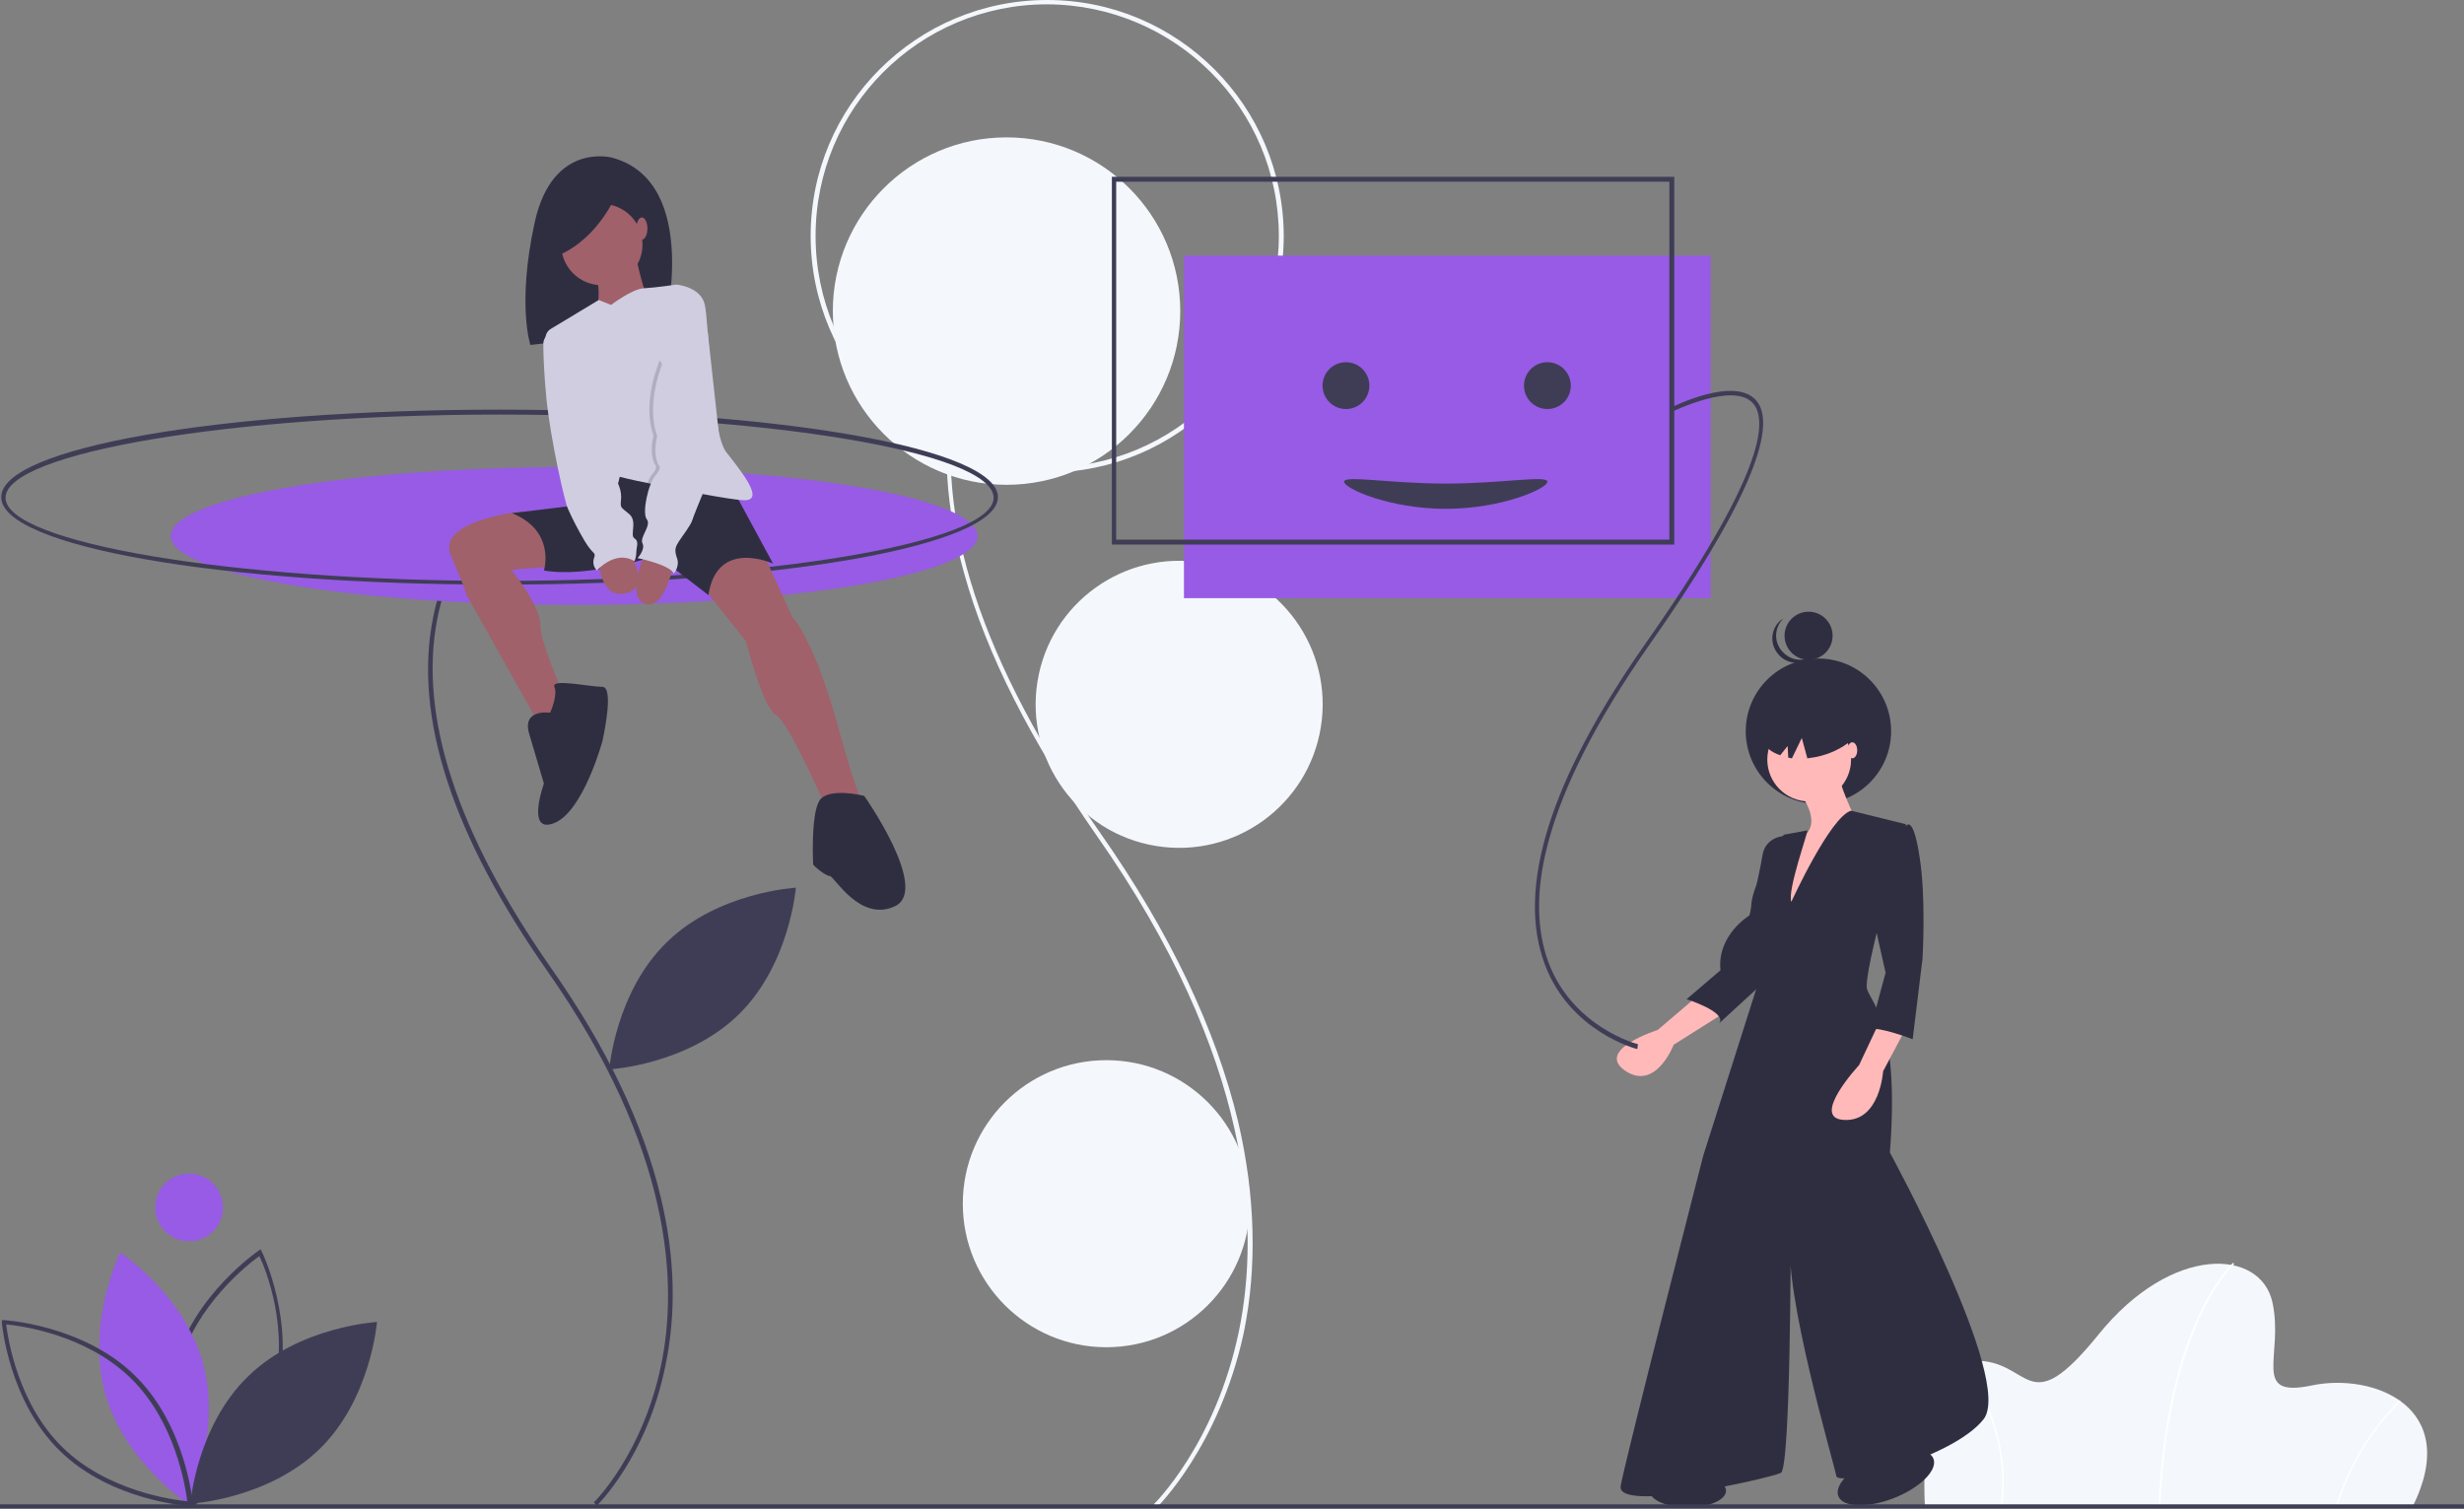 <?xml version="1.0" encoding="UTF-8"?>
<!-- Generator: Adobe Illustrator 24.0.0, SVG Export Plug-In . SVG Version: 6.00 Build 0) -->
<svg xmlns="http://www.w3.org/2000/svg" xmlns:xlink="http://www.w3.org/1999/xlink" version="1.1" id="a2593f0c-3437-45bc-bcbc-f89f51f04e57" x="0px" y="0px" viewBox="0 0 400 244.9" style="enable-background:new 0 0 400 244.9;" xml:space="preserve"><rect x="0" y="0" width="400" height="244.9" fill="#808080" stroke="none"/> <style type="text/css"> .st0{fill:#F4F7FC;enable-background:new ;} .st1{fill:#975BE5;} .st2{fill:#FFFFFF;} .st3{fill:#3F3D56;} .st4{fill:#2F2E41;} .st5{fill:#A0616A;} .st6{fill:#D0CDE1;} .st7{opacity:0.15;enable-background:new ;} .st8{fill:#FFB9B9;} </style> <title>welcoming</title> <path class="st0" d="M187.8,244.7l-0.5-0.5c0.1-0.1,10-9.8,13.8-28c3.5-16.8,2.3-44.4-23.1-80.6c-10.6-15.2-17.9-29.5-21.5-42.6 c-3-10.7-3.6-20.6-1.9-29.5c3.5-17.6,15.2-25.4,15.3-25.4l0.4,0.6c-0.1,0.1-11.6,7.7-15,25c-3.9,19.9,4,43.9,23.3,71.5 c11.3,16.1,18.8,31.9,22.4,46.9c2.8,12,3.1,23.6,0.9,34.3C197.9,234.8,187.9,244.6,187.8,244.7z"></path> <circle class="st0" cx="163.4" cy="50.5" r="28.2"></circle> <path class="st0" d="M170,76.7c-21.2,0-38.4-17.2-38.4-38.4S148.8,0,170,0c21.2,0,38.4,17.2,38.4,38.4 C208.3,59.5,191.2,76.7,170,76.7z M170,0.7c-20.8,0-37.6,16.8-37.6,37.6c0,20.8,16.8,37.6,37.6,37.6s37.6-16.8,37.6-37.6 c0,0,0,0,0,0C207.6,17.6,190.8,0.8,170,0.7z"></path> <ellipse transform="matrix(0.16 -0.987 0.987 0.16 47.968 285.058)" class="st0" cx="191.5" cy="114.3" rx="23.3" ry="23.3"></ellipse> <circle class="st0" cx="179.6" cy="195.4" r="23.3"></circle> <rect x="192.2" y="41.5" class="st1" width="85.5" height="55.6"></rect> <path class="st0" d="M391.6,244.7h-79.1c0,0-1.6-23.5,7.9-23.8s8.4,10.4,20.3-4.3c11.9-14.7,26.3-13.9,28.2-5.2s-3.6,15.6,6.4,13.5 C385.3,222.8,399.8,228.4,391.6,244.7z"></path> <path class="st2" d="M350.7,244.7l-0.3,0c0.6-15.5,3.9-25.4,6.5-31.1c2.8-6.1,5.6-8.6,5.6-8.6l0.2,0.2c0,0-2.7,2.5-5.5,8.5 C354.6,219.4,351.3,229.3,350.7,244.7z"></path> <path class="st2" d="M379.4,244.8l-0.3-0.1c2-6.6,5.6-12.5,10.4-17.4l0.2,0.2C384.9,232.3,381.3,238.2,379.4,244.8z"></path> <path class="st2" d="M325,244.7l-0.3,0c0.9-5.8-0.1-11.7-2.6-17c-1.1-2.2-2.4-4.2-4.1-6l0.2-0.2c1.7,1.8,3.1,3.9,4.2,6.1 C324.9,232.9,325.8,238.9,325,244.7z"></path> <path class="st3" d="M31.1,244.7l-0.2-0.4c-0.1-0.1-5.5-11.5-2.5-22.8c3-11.3,13.5-18.4,13.6-18.5l0.3-0.2l0.2,0.4 c0.1,0.1,5.5,11.5,2.5,22.8c-3,11.3-13.5,18.4-13.6,18.5L31.1,244.7z M42.1,203.9c-1.8,1.3-10.3,7.9-13,17.8 c-2.7,9.8,1.3,19.8,2.2,21.9c1.8-1.3,10.3-7.9,13-17.8l0,0C47.1,215.9,43.1,205.9,42.1,203.9z"></path> <path class="st1" d="M17,225.9c3,11.3,13.5,18.2,13.5,18.2s5.5-11.3,2.5-22.6c-3-11.3-13.5-18.2-13.5-18.2S14,214.6,17,225.9z"></path> <path class="st3" d="M31.3,244.5l-0.4,0c-0.1,0-12.8-0.8-21.1-8.9c-8.4-8.1-9.5-20.8-9.5-20.9l0-0.4l0.4,0c0.1,0,12.8,0.8,21.1,8.9 c8.4,8.1,9.5,20.8,9.5,20.9L31.3,244.5z M1,215c0.3,2.3,1.9,12.9,9.2,20c7.3,7.1,18,8.5,20.2,8.7c-0.3-2.3-1.9-12.9-9.2-20l0,0 C13.9,216.6,3.3,215.2,1,215z"></path> <path class="st3" d="M40.3,223.4c-8.4,8.1-9.4,20.7-9.4,20.7s12.5-0.7,20.9-8.8c8.4-8.1,9.4-20.7,9.4-20.7S48.6,215.3,40.3,223.4z"></path> <path class="st3" d="M108.3,152.9c-8.4,8.1-9.4,20.7-9.4,20.7s12.5-0.7,20.9-8.8c8.4-8.1,9.4-20.7,9.4-20.7S116.6,144.8,108.3,152.9 z"></path> <circle class="st1" cx="30.7" cy="196" r="5.5"></circle> <path class="st3" d="M96.9,244.4l-0.5-0.5c0.1-0.1,7.9-7.8,10.9-22.2c2.8-13.3,1.8-35.2-18.4-64c-15.5-22.1-21.8-41.4-18.6-57.4 c2.7-14,12.1-20.2,12.2-20.3l0.4,0.6c-0.1,0.1-9.2,6.1-11.9,19.8c-3.1,15.8,3.2,34.9,18.5,56.8c9,12.8,15,25.4,17.8,37.3 c2.3,9.6,2.5,18.8,0.7,27.3C105,236.5,97,244.3,96.9,244.4z"></path> <ellipse class="st1" cx="93.2" cy="87" rx="65.5" ry="11.2"></ellipse> <path class="st3" d="M81.1,94.9c-45.4,0-80.9-6.2-80.9-14.2s35.5-14.2,80.9-14.2S162,72.8,162,80.7S126.4,94.9,81.1,94.9z M81.1,67.3c-43.5,0-80.2,6.2-80.2,13.5c0,7.3,36.7,13.5,80.2,13.5s80.2-6.2,80.2-13.5C161.2,73.4,124.5,67.3,81.1,67.3z"></path> <path class="st4" d="M99.4,25.6c0,0-9.7-2.7-12.6,10.5c-2.9,13.3-0.7,19.9-0.7,19.9l21.7-2.5C107.8,53.6,114,29.6,99.4,25.6z"></path> <path class="st5" d="M84.9,83c0,0-14.2,1.4-11.7,7.2c2.5,5.7,2.5,6.3,2.5,6.3l12.5,22.3l4.1-4.2c0,0-4.6-10-4.6-13.2 S83,92.5,83,92.5l8.3-0.7L84.9,83z"></path> <path class="st5" d="M123.9,89.8l4.7,10.3c0,0,3.5,3.5,7.4,17.7c3.9,14.2,4.7,13.7,4.7,13.7l-5.9,1.2c0,0-6.6-15.4-8.8-16.6 c-2.2-1.2-4.9-12-4.9-12l-7.8-9.8l2.4-5.2L123.9,89.8z"></path> <path class="st4" d="M118.2,78l7.3,13.5c0,0-9.1-4.2-10.5,5.1l-8.3-6.4c0,0-11.5,3.7-18.4,2.4c0,0,2-6.4-5.2-9.3l16.4-2l-0.7-3.5 l1.7-3.4L118.2,78z"></path> <path class="st4" d="M89.3,115.7c0,0-4.6-0.7-3.4,3.4l2.4,8.1c0,0-3,8.3,1.7,6.4c4.7-1.9,7.8-13.3,7.8-13.3s2-8.8,0-8.8 c-2,0-8.4-1.4-7.8,0S89.3,115.7,89.3,115.7z"></path> <path class="st4" d="M140.3,129.2c0,0-5.9-1.5-7.3,0.8c-1.4,2.4-1,10.1-1,10.3s2,1.9,2.7,1.9c0.7,0,4.9,7.6,10.6,4.9 S140.3,129.2,140.3,129.2z"></path> <circle class="st5" cx="97.7" cy="39.7" r="6.6"></circle> <path class="st5" d="M103.1,41c0,0,1.4,7.1,2.5,8.1s-9,2.5-9,2.5s1.5-4.9-0.3-7.4C94.5,41.7,103.1,41,103.1,41z"></path> <path class="st6" d="M120.9,81.2c-1.2,0-4.1-0.5-7.4-1.1c-2.8-0.5-6-1.2-8.4-1.7c-2.6-0.5-4.5-1-4.5-1s-0.7,4.2-2.9,3.7 c-1.9-0.4-7.5-20.2-9.1-25.6c-0.2-0.8,0.1-1.7,0.8-2.1l7.8-4.7l2,0.8c0,0,3.4-2.6,5.3-2.7s5.3-0.6,5.3-0.6s3.9,0.3,4.6,3.2 c0.7,2.9,1,20.8,3.5,24C120.5,76.7,124.1,81.2,120.9,81.2z"></path> <path class="st5" d="M97.2,90.7c0,0,0,6.6,4.4,5.6c4.4-1,0.3-7.1,0.3-7.1L97.2,90.7z"></path> <path class="st5" d="M109.4,91.4c0,0-1.5,7.8-4.7,6.6c-3.2-1.2,0-8.1,0-8.1L109.4,91.4z"></path> <path class="st7" d="M116.5,72.9c0,0-1.7,3.9-3,7.2c-2.8-0.5-6-1.2-8.4-1.7c0.2-0.5,0.4-0.9,0.7-1.3c1.2-1.4,0.5-1.7,0.5-1.7 c-1-2-0.2-4.7-0.2-4.7c-2-5.4,1-12.2,1-12.2L116.5,72.9z"></path> <path class="st6" d="M107.7,58.6c0,0-3,6.8-1,12.2c0,0-0.8,2.7,0.2,4.7c0,0,0.7,0.3-0.5,1.7c-1.2,1.4-2.2,6.1-1.4,7.1 s-1.2,2.9-0.7,3.9c0.5,1-0.8,2.4-0.8,2.4s5.1,1,5.9,2.5c0,0,1-1.2,0.5-2.5c-0.5-1.4-0.2-1.9,0.3-2.7c0.5-0.8,2-2.7,2.2-3.5 s4.6-11.3,4.6-11.3l-2.1-19.1L107.7,58.6z"></path> <path class="st6" d="M90.1,53.8l-0.3,0.1c-0.9,0.2-1.6,1-1.6,1.9c0,1.7,0.1,4.7,0.5,8.9c0.7,6.8,3,16.9,3.5,17.9 c0.8,1.8,1.7,3.5,2.7,5.2c1.5,2.5,1.9,1.7,1.5,2.9c-0.2,0.7,0,1.4,0.5,1.9c0,0,3-3.4,6.1-1.5c0.2-0.5,0.3-1,0.3-1.5 c0-0.8,0.5-1.7-0.3-2.2c-0.8-0.5,0.5-2.7-0.8-3.9c-1.4-1.2-1.5-1-1.4-2.2c0.1-0.8,0-1.6-0.3-2.4L90.1,53.8z"></path> <path class="st4" d="M100.2,31.2c0,0-2.7,7.2-9.4,10.2L89.7,35L100.2,31.2z"></path> <ellipse class="st5" cx="104.2" cy="37.1" rx="0.9" ry="1.8"></ellipse> <circle class="st4" cx="295.2" cy="118.7" r="11.8"></circle> <circle class="st4" cx="293.6" cy="103.2" r="3.9"></circle> <path class="st4" d="M289.2,105.6c-1.3-1.6-1.1-3.8,0.3-5.2c-0.1,0.1-0.2,0.1-0.3,0.2c-1.7,1.3-2,3.8-0.6,5.5c1.3,1.7,3.8,2,5.5,0.6 c0.1-0.1,0.2-0.2,0.3-0.3C292.7,107.6,290.5,107.2,289.2,105.6z"></path> <path class="st8" d="M275.9,161.4l-6.8,5.8c0,0-10.2,3.2-5.3,6.6c5,3.4,7.9-4.2,7.9-4.2l8.4-5.3L275.9,161.4z"></path> <path class="st4" d="M290.6,136.2l-0.8-0.5c0,0-3.2,0-3.7,3.2c-0.5,3.2-2.1,9.7-2.1,9.7s-5.3,3.2-4.7,8.9l-5.5,4.7 c0,0,6.6,2.1,5.3,3.9l9.7-8.9l0.3-17.1L290.6,136.2z"></path> <circle class="st8" cx="293.7" cy="123.3" r="6.8"></circle> <path class="st8" d="M291.6,128c0,0,4.2,4.7,1.6,7.4c-2.6,2.6-3.4,15.5-3.4,15.5l11.6-17.6c0,0-3.2-6.3-2.9-8.4L291.6,128z"></path> <path class="st4" d="M290.8,146.4c0,0,6.3-13.8,9.7-14.8l8.9,2.2c0,0-7.1,24.4-6.3,26.8s5.3,5.8,3.7,26.5c0,0,20.2,37,15.2,43.3 s-23.6,11-23.9,9.2c-0.3-1.8-8.7-30.2-7.4-38.9c0,0,0,37.6-1.6,38.4c-1.6,0.8-26.8,6.6-26,2.1s13.4-53.6,13.4-53.6l9.7-30.5l0.3-4.5 c0,0-4.2-2.9-1.1-9.5c3.2-6.6,4.2-7.6,4.2-7.6l3.8-0.7C293.6,134.9,290.1,144.6,290.8,146.4z"></path> <path class="st8" d="M305,166.1l-3.2,6.8c0,0-8.1,8.7-2.4,8.9c5.8,0.3,6.3-7.9,6.3-7.9l4.2-7.9H305z"></path> <path class="st4" d="M306.1,134h3.4c0,0,1.1-1.6,2.1,5c1.1,6.6,0.5,16.6,0.5,16.6l-1.6,13.1c0,0-5.5-2.1-6.8-1.6 c-1.3,0.5,0-0.3,0-0.3l2.4-8.9l-2.9-12.9L306.1,134z"></path> <path class="st4" d="M293,113.2c-4.5,1.2-7.5,4.3-6.8,6.9c0.3,1.2,1.3,2,2.8,2.5l1.2-1.5l0.1,1.9c0.2,0,0.4,0.1,0.6,0.1l1.6-3.3 l0.9,3.3c0.7-0.1,1.5-0.2,2.2-0.4c4.5-1.2,7.5-4.3,6.8-6.9C301.7,113.1,297.5,112,293,113.2z"></path> <ellipse class="st8" cx="300.7" cy="121.8" rx="0.8" ry="1.3"></ellipse> <ellipse class="st4" cx="274" cy="242" rx="6.2" ry="2.7"></ellipse> <ellipse transform="matrix(0.93 -0.367 0.367 0.93 -66.696 129.007)" class="st4" cx="306.2" cy="240" rx="8.3" ry="3.6"></ellipse> <path class="st3" d="M265.8,170.3c-0.1,0-10.9-2.8-15-13.7c-4.7-12.4,0.8-30,16.3-52.1c19-27,20-36.1,17.5-39 c-3.1-3.6-13,1.3-13.1,1.3l-0.3-0.6c0.4-0.2,10.4-5.2,13.9-1.2c3.8,4.4-2,17.9-17.5,39.9c-8.4,12-13.9,22.8-16.3,32 c-2,7.5-1.9,14,0.1,19.4c4,10.5,14.4,13.2,14.5,13.2L265.8,170.3z"></path> <path class="st3" d="M271.8,88.4h-91.3V28.7h91.3V88.4z M181.2,87.6h89.8V29.5h-89.8V87.6z"></path> <circle class="st3" cx="218.5" cy="62.6" r="3.8"></circle> <circle class="st3" cx="251.2" cy="62.6" r="3.8"></circle> <path class="st3" d="M251.2,78.2c0,1.1-7.4,4.4-16.5,4.4s-16.5-3.3-16.5-4.4s7.4,0.3,16.5,0.3S251.2,77.1,251.2,78.2z"></path> <rect y="244.2" class="st3" width="400" height="0.7"></rect> </svg>
